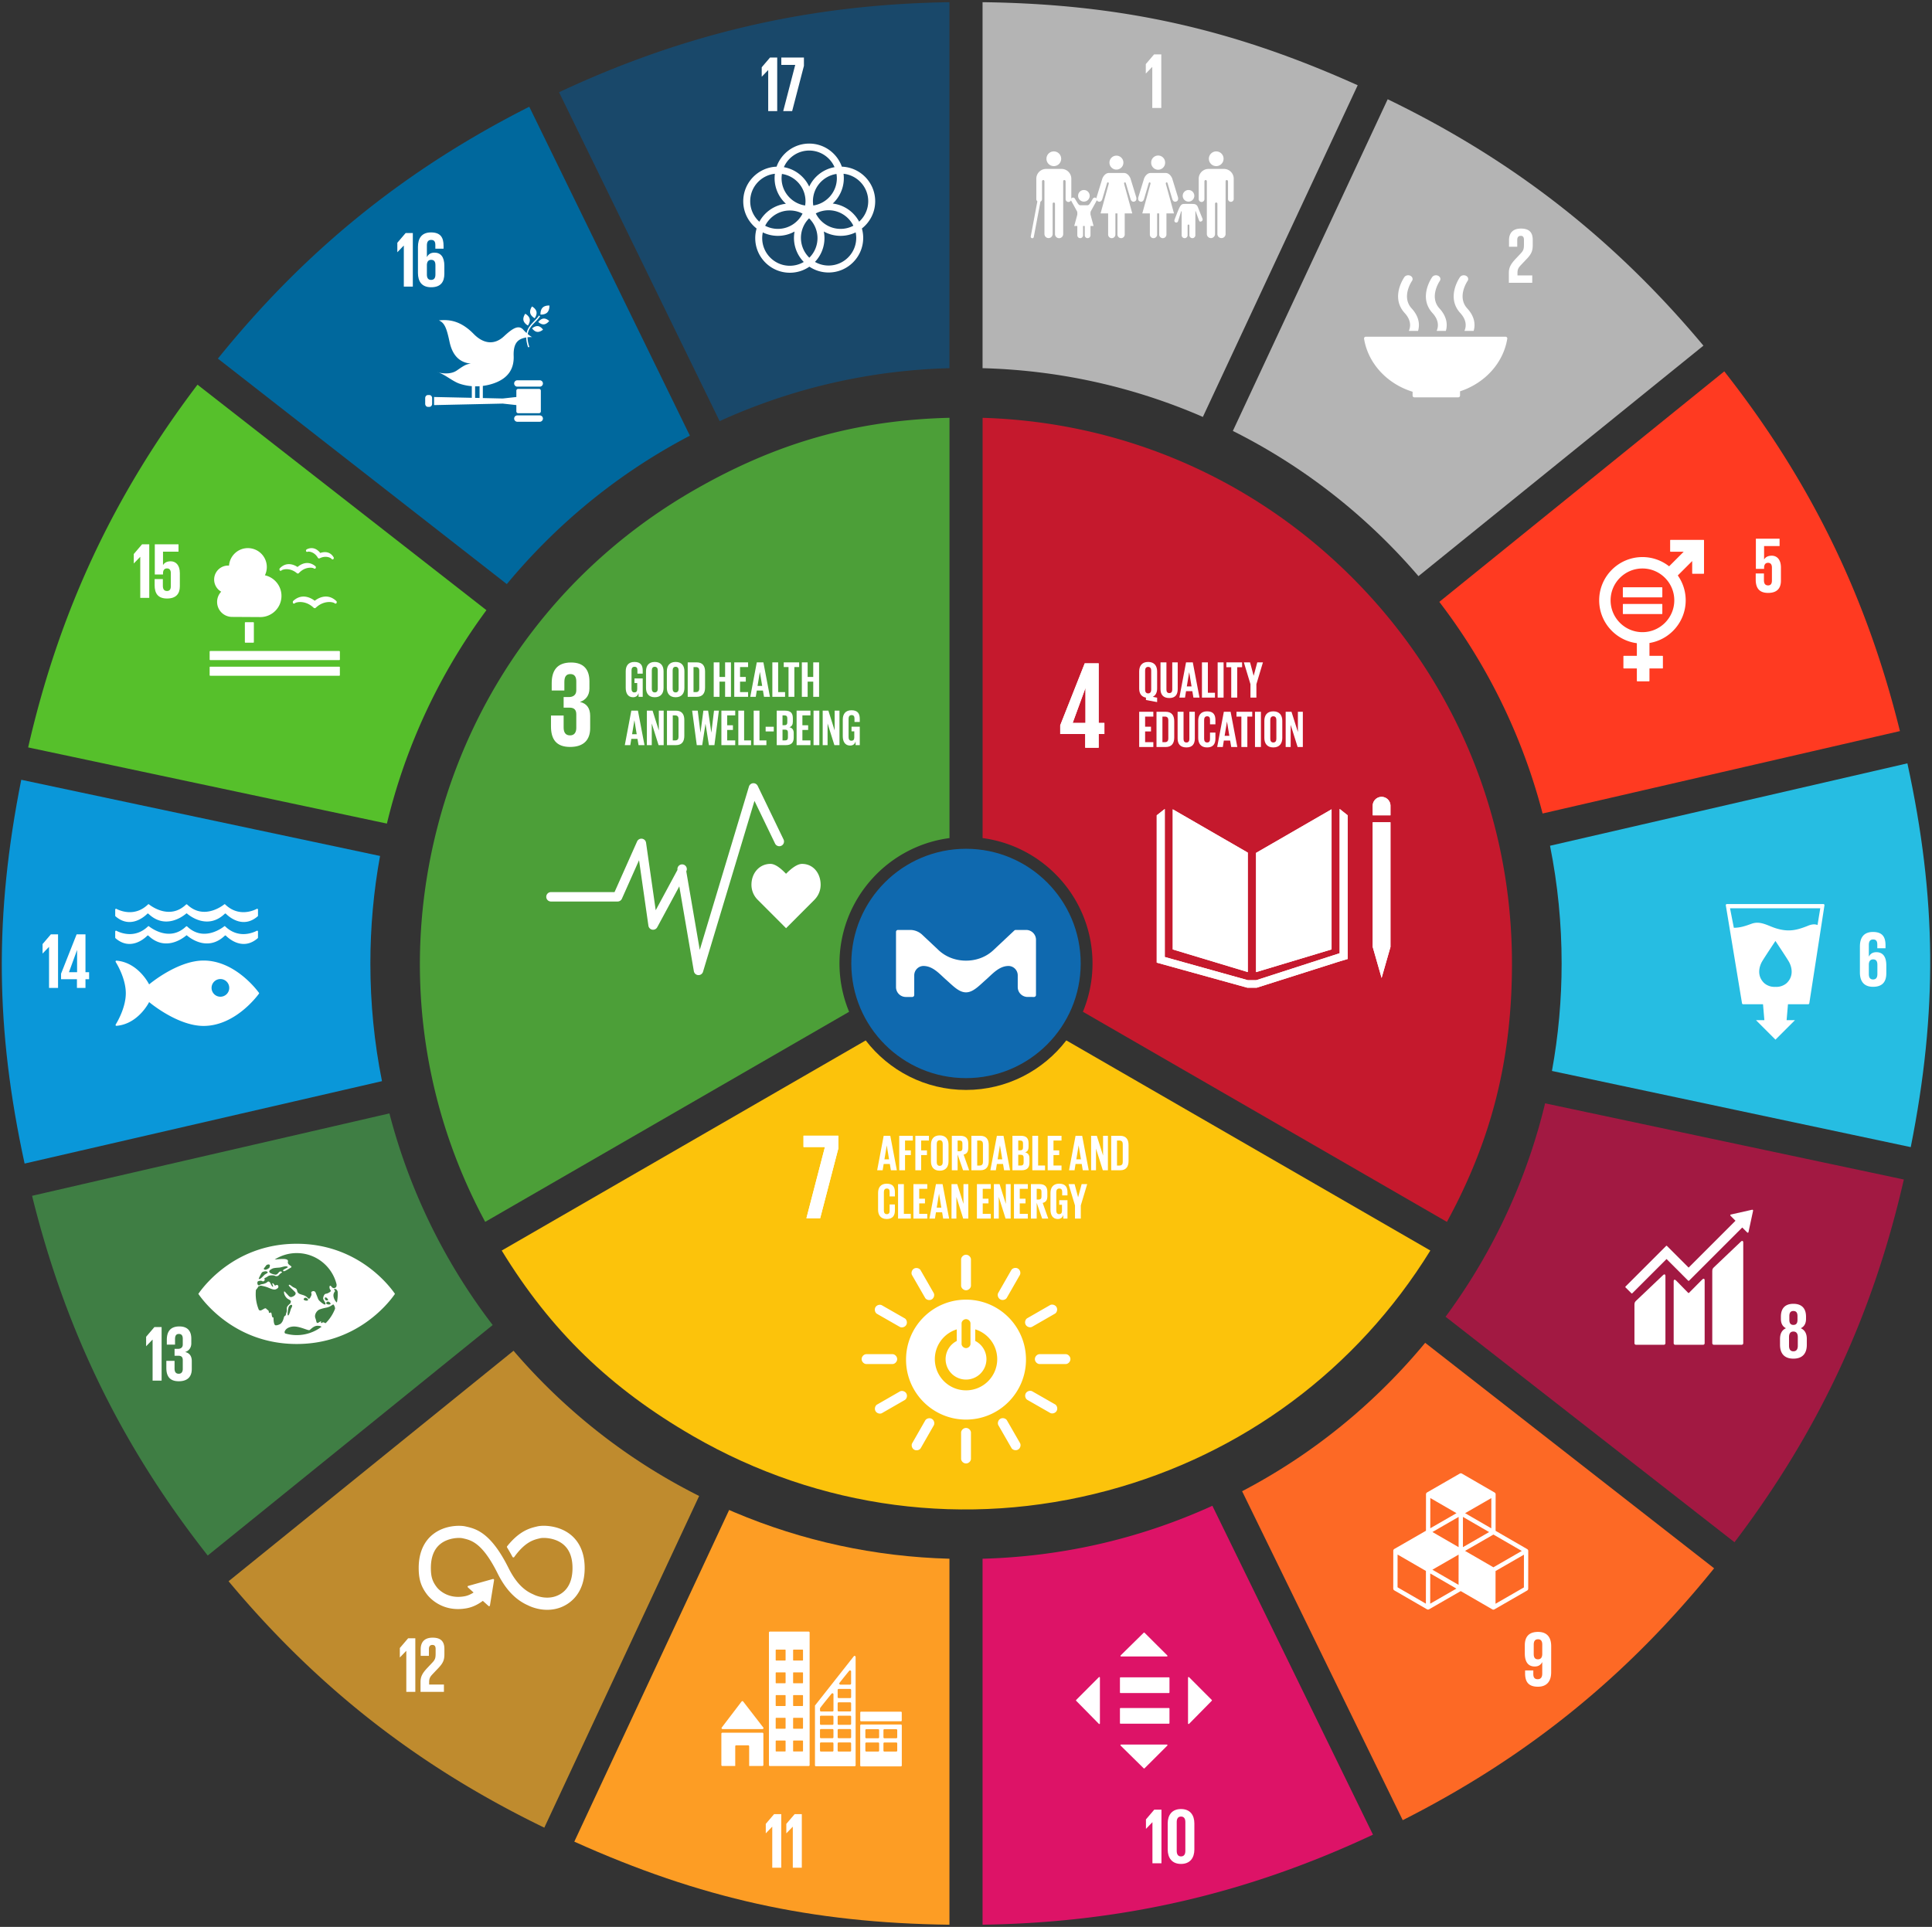 <svg version="1" xmlns="http://www.w3.org/2000/svg" xmlns:xlink="http://www.w3.org/1999/xlink" width="817" height="815" viewBox="0 0 817 815"><rect x="0" y="0" width="817" height="815" fill="#333333" stroke="none"/><defs><path id="a" d="M-3451.843-1460.913l-7.115 10.674c-1.075 1.613-2.823 1.616-3.9 0l-7.115-10.674h-3.052c-2.42 0-3.274 1.663-1.911 3.706l11.559 17.34c1.363 2.047 3.577 2.045 4.939 0l11.559-17.34c1.364-2.046.505-3.706-1.913-3.706h-3.051z"/></defs><use xlink:href="#a" overflow="visible" fill="#0F69AF"/><clipPath id="b"><use xlink:href="#a" overflow="visible"/></clipPath><g clip-path="url(#b)"><defs><path id="c" d="M-10743.912-1977.438H1439.589v2709.64h-12183.501z"/></defs><use xlink:href="#c" overflow="visible" fill="#0F69AF"/><clipPath><use xlink:href="#c" overflow="visible"/></clipPath></g><defs><path id="d" d="M-3275.058-1460.913l-7.115 10.674c-1.075 1.613-2.823 1.616-3.9 0l-7.115-10.674h-3.052c-2.42 0-3.273 1.663-1.91 3.706l11.559 17.34c1.363 2.047 3.577 2.045 4.939 0l11.559-17.34c1.364-2.046.505-3.706-1.913-3.706h-3.052z"/></defs><use xlink:href="#d" overflow="visible" fill="#0F69AF"/><clipPath id="e"><use xlink:href="#d" overflow="visible"/></clipPath><g clip-path="url(#e)"><defs><path id="f" d="M-10567.127-1977.438H1616.374v2709.64h-12183.501z"/></defs><use xlink:href="#f" overflow="visible" fill="#0F69AF"/><clipPath><use xlink:href="#f" overflow="visible"/></clipPath></g><path fill="#C5192D" d="M571.762 244.238c-41.951-41.951-97.198-65.769-156.242-67.514v177.751C441.713 357.925 462 380.38 462 407.5a53.21 53.21 0 0 1-4.062 20.429l153.937 88.876c18.986-34.884 27.505-68.898 27.505-109.325-.001-61.665-24.015-119.638-67.618-163.242z"/><path fill="#FCC30B" d="M450.922 440.044C441.133 452.774 425.763 461 408.5 461c-17.256 0-32.62-8.22-42.41-20.941l-153.925 88.869c20.717 33.884 45.916 58.269 80.925 78.481 53.403 30.833 115.62 39.024 175.181 23.062 57.306-15.354 105.557-51.292 136.59-101.552l-153.939-88.875z"/><path fill="#4C9F38" d="M355 407.5c0-27.133 20.308-49.597 46.52-53.03V176.708c-39.702 1-73.42 10.629-108.43 30.842-53.403 30.833-91.603 80.616-107.562 140.18-15.355 57.306-8.358 117.061 19.651 169.066l153.891-88.849A53.204 53.204 0 0 1 355 407.5z"/><path fill="#B4B4B4" d="M506.547 175.42c.709.3 1.409.618 2.115.924L574.137 36.06C520.852 12.071 473.941 1.68 415.5.924v154.799c31.525.852 62.122 7.463 91.047 19.697zM586.605 229.394a255.875 255.875 0 0 1 13.235 14.296l120.502-97.493c-37.772-45.189-80.494-78.535-133.52-104.219l-65.476 140.288c24.103 12.077 46.005 27.874 65.259 47.128z"/><path fill="#FF3A21" d="M640.58 309.453a250.632 250.632 0 0 1 11.747 34.622l151.108-34.855c-14.123-57.157-37.889-105.839-74.276-152.146l-120.504 97.494a250.69 250.69 0 0 1 31.925 54.885z"/><path fill="#26BDE2" d="M806.594 322.859l-151.123 34.858c3.262 16.271 4.909 32.902 4.909 49.783 0 15.391-1.379 30.573-4.093 45.465l151.726 32.221c11.406-57.263 10.986-105.272-1.419-162.327z"/><path fill="#A21942" d="M653.385 466.662a250.145 250.145 0 0 1-12.806 38.885 250.698 250.698 0 0 1-29.279 51.376l122.183 95.374c35.574-46.935 58.486-96.023 71.607-153.418l-151.705-32.217z"/><path fill="#FD6925" d="M602.678 567.952a255.252 255.252 0 0 1-16.073 17.653c-18.206 18.206-38.782 33.319-61.343 45.122l67.919 139.129c52.568-26.604 94.701-60.691 131.678-106.531l-122.181-95.373z"/><path fill="#DD1367" d="M506.547 639.58c-28.925 12.234-59.521 18.845-91.047 19.698v154.791c58.925-.889 111.742-13.07 165.096-38.079l-67.909-139.11a262.917 262.917 0 0 1-6.14 2.7z"/><path fill="#FD9D24" d="M310.453 639.58c-.709-.3-1.409-.618-2.115-.924L242.863 778.94c53.284 23.988 100.194 34.379 158.637 35.136V659.278c-31.525-.853-62.122-7.464-91.047-19.698z"/><path fill="#BF8B2E" d="M230.395 585.606a255.542 255.542 0 0 1-13.235-14.297L96.657 668.802c37.772 45.188 80.494 78.535 133.52 104.22l65.476-140.288c-24.102-12.077-46.004-27.874-65.258-47.128z"/><path fill="#3F7E44" d="M176.42 505.547a250.587 250.587 0 0 1-11.747-34.622L13.565 505.78c14.123 57.158 37.889 105.839 74.276 152.146l120.504-97.494a250.672 250.672 0 0 1-31.925-54.885z"/><path fill="#0A97D9" d="M156.621 407.5c0-15.391 1.379-30.573 4.093-45.465L8.988 329.813c-11.407 57.263-10.987 105.272 1.418 162.328l151.123-34.859c-3.262-16.27-4.908-32.901-4.908-49.782z"/><path fill="#56C02B" d="M176.42 309.453a250.698 250.698 0 0 1 29.279-51.376L83.517 162.703c-35.574 46.935-58.486 96.024-71.607 153.419l151.706 32.217a250.043 250.043 0 0 1 12.804-38.886z"/><path fill="#00689D" d="M230.395 229.394c18.207-18.206 38.782-33.319 61.343-45.122l-67.92-139.128c-52.567 26.605-94.7 60.691-131.678 106.531l122.182 95.373a255.015 255.015 0 0 1 16.073-17.654z"/><path fill="#19486A" d="M310.453 175.42c28.925-12.234 59.521-18.845 91.047-19.698V.931c-58.926.889-111.744 13.07-165.096 38.08l67.909 139.109a261.075 261.075 0 0 1 6.14-2.7z"/><g fill="#FFF"><path d="M511.203 67.15a3.112 3.112 0 0 1 3.113-3.112 3.108 3.108 0 0 1 3.106 3.112 3.109 3.109 0 1 1-6.219 0M517.948 71.462a4.145 4.145 0 0 1 3.765 4.132v8.624a1.207 1.207 0 0 1-2.411 0v-7.407c0-.278-.08-.654-.589-.654-.351 0-.424.372-.437.609v22.201a1.733 1.733 0 1 1-3.468 0V86.173c-.005-.141-.052-.508-.492-.508h-.002c-.442 0-.496.367-.501.508v12.794a1.732 1.732 0 1 1-3.465 0V76.766c-.012-.237-.087-.609-.436-.609-.511 0-.588.376-.588.654v7.407a1.205 1.205 0 1 1-2.411 0v-8.624a4.148 4.148 0 0 1 3.77-4.132c.069-.009.145-.019.228-.019H517.71c.09-.001.163.01.238.019"/></g><g fill="#FFF"><path d="M492.702 68.784a2.946 2.946 0 1 0-5.891 0 2.946 2.946 0 1 0 5.891 0M483.822 75.458l-2.449 7.972s-.436 1.461.803 1.826c1.234.366 1.608-1.061 1.608-1.061l1.975-6.654s.107-.512.492-.401c.385.11.241.658.241.658l-3.437 12.469h3.196v8.931a1.533 1.533 0 1 0 3.068 0v-8.931h.873v8.931a1.535 1.535 0 1 0 3.071 0v-8.931h3.195l-3.434-12.469s-.145-.548.239-.658c.385-.111.492.401.492.401l1.974 6.654s.376 1.427 1.607 1.061c1.243-.365.804-1.826.804-1.826l-2.449-7.972s-.875-2.305-2.813-2.305h-6.243c-1.936 0-2.813 2.305-2.813 2.305"/></g><g fill="#FFF"><path d="M475.057 68.784a2.948 2.948 0 0 0-2.945-2.949 2.947 2.947 0 0 0 0 5.895 2.943 2.943 0 0 0 2.945-2.946M466.176 75.458l-2.448 7.972s-.438 1.461.803 1.826c1.233.366 1.607-1.061 1.607-1.061l1.975-6.654s.107-.512.492-.401c.386.11.24.658.24.658l-3.436 12.469h3.196v8.931a1.534 1.534 0 1 0 3.07 0v-8.931h.872v8.931a1.534 1.534 0 1 0 3.069 0v-8.931h3.196l-3.434-12.469s-.146-.548.237-.658c.385-.111.493.401.493.401l1.973 6.654s.376 1.427 1.608 1.061c1.242-.365.803-1.826.803-1.826l-2.449-7.972s-.873-2.305-2.812-2.305h-6.243c-1.934 0-2.812 2.305-2.812 2.305"/></g><g fill="#FFF"><path d="M502.596 85.273a2.45 2.45 0 0 0 2.451-2.454 2.447 2.447 0 0 0-2.451-2.45 2.451 2.451 0 1 0 0 4.904M496.717 92.891c-.12.287-.218.895.357 1.16.675.31 1.051-.342 1.051-.342l1.333-4.251s.231-.285.231.01v10.008h.006c0 .697.561 1.258 1.258 1.258.696 0 1.258-.562 1.258-1.258v-3.949s-.073-.558.377-.558.381.558.381.558v3.949a1.26 1.26 0 1 0 2.521 0V89.467c0-.294.156-.084.156-.084l1.045 2.911s.453 1.301.593 1.358a.93.93 0 0 0 1.215-.503.916.916 0 0 0-.1-.895l.009-.009c-.03-.094-1.562-3.85-1.742-4.377-.553-1.615-1.56-1.601-2.529-1.627-.97-.023-1.549 0-1.549 0s-.619-.025-1.899.013c-1.277.04-1.681.695-3.091 4.322-.201.522-.882 2.212-.891 2.314l.01.001z"/></g><g fill="#FFF"><path d="M448.747 67.15a3.113 3.113 0 0 0-3.114-3.112 3.108 3.108 0 0 0-3.107 3.112 3.11 3.11 0 0 0 3.107 3.111 3.112 3.112 0 0 0 3.114-3.111M442.001 71.462a4.148 4.148 0 0 0-3.767 4.132v8.624a1.206 1.206 0 1 0 2.413 0v-7.407c0-.278.08-.654.589-.654.35 0 .423.372.438.609v22.201a1.731 1.731 0 1 0 3.464 0V86.173c.008-.141.054-.508.495-.508h.001c.442 0 .496.367.5.508v12.794a1.733 1.733 0 1 0 3.465 0V76.766c.01-.237.089-.609.437-.609.511 0 .587.376.587.654v7.407a1.206 1.206 0 0 0 2.412 0v-8.624a4.147 4.147 0 0 0-3.769-4.132c-.07-.009-.145-.019-.228-.019H442.239c-.09-.001-.165.01-.238.019"/></g><path fill="none" stroke="#FFF" stroke-width="1.307" stroke-linecap="round" stroke-miterlimit="10" d="M439.288 85.471l-2.763 14.644"/><g fill="#FFF"><path d="M454.512 83.988a.894.894 0 0 0-1.65.472c0 .143.087.392.087.392l2.472 4.474s.151.308.151.59v9.607h.005a1.207 1.207 0 1 0 2.414 0v-3.791s-.068-.536.365-.536c.432 0 .364.536.364.536v3.791c0 .67.542 1.208 1.21 1.208.667 0 1.211-.538 1.211-1.208v-9.607c0-.282.149-.59.149-.59l2.285-4.13s.28-.593.28-.736a.894.894 0 0 0-1.65-.472l-.01-.005c-.072.062-1.216 2.1-1.594 2.477-.4.403-.757.358-.757.358h-2.971s-.36.045-.758-.358c-.383-.377-1.522-2.416-1.595-2.477l-.008.005z"/><path d="M458.357 85.273a2.45 2.45 0 0 0 2.451-2.454 2.447 2.447 0 0 0-2.451-2.45 2.447 2.447 0 0 0-2.451 2.45 2.45 2.45 0 0 0 2.451 2.454M458.361 88.715l2.771 2.021 1.317 4.85h-8.18l1.32-4.85z"/></g><path fill="#FFF" d="M487.236 28.314h.034v17.345h3.809V23h-3.042l-3.508 4.111v3.976h.033z"/><g fill="#FFF"><path d="M647.956 116.494h-6.25v-1.069c0-1.77.636-2.439 1.604-3.475l2.439-2.573c1.972-2.105 2.407-3.442 2.407-5.716v-2.206c0-3.241-1.571-4.779-4.98-4.779-3.341 0-5.046 1.772-5.046 4.947v2.739h3.476v-2.84c0-1.369.668-1.771 1.471-1.771.734 0 1.369.301 1.369 1.705v1.871c0 1.873-.168 2.608-1.404 3.91l-2.14 2.272c-2.07 2.207-2.84 3.677-2.84 5.915v4.178h9.893v-3.108zM597.352 165.69v1.58c-.001.011-.005.024-.005.035 0 .014.004.026.005.038a.743.743 0 0 0 .729.71c.005 0 .009.003.014.003l.018-.003h18.538c.005 0 .01.003.016.003l.016-.003a.746.746 0 0 0 .731-.742c0-.001.003-.003.003-.005 0 0-.003-.003-.003-.005v-1.788c10.436-3.421 18.253-11.879 19.972-22.186l.01-.061a.748.748 0 0 0-.739-.854h-59.08a.75.75 0 0 0-.752.75l.039.337c1.806 10.404 9.838 18.909 20.488 22.191M617.398 117.195c-.243.346-5.952 8.564.128 15.209 2.788 3.05 2.546 5.741 1.75 7.558h3.9c.79-2.684.464-6.049-2.702-9.508-4.479-4.897.057-11.515.125-11.617.535-.755.248-1.728-.633-2.182-.885-.451-2.032-.21-2.568.54M607.522 139.963h3.901c.788-2.684.461-6.048-2.705-9.508-4.481-4.897.053-11.512.124-11.621.532-.752.25-1.723-.634-2.179-.881-.45-2.03-.211-2.564.54-.245.345-5.958 8.564.127 15.209 2.788 3.051 2.545 5.743 1.751 7.559M593.888 117.195c-.247.346-5.955 8.564.125 15.209 2.789 3.051 2.548 5.742 1.754 7.558h3.9c.788-2.682.462-6.048-2.706-9.508-4.481-4.897.056-11.515.128-11.62.53-.752.248-1.725-.637-2.18-.882-.453-2.029-.21-2.564.541"/></g><g fill="#FFF"><path d="M749.237 235.037c-1.503 0-2.607.534-3.208 1.571h-.034v-5.648h6.551v-3.108h-10.025v12.767h3.474v-.503c0-1.337.603-2.072 1.671-2.072 1.17 0 1.64.803 1.64 2.04v5.48c0 1.204-.435 2.038-1.605 2.038-1.304 0-1.77-.869-1.77-2.205v-2.841h-3.478v2.573c0 3.442 1.371 5.648 5.249 5.648 3.844 0 5.413-2.038 5.413-5.18v-5.548c-.002-3.575-1.839-5.012-3.878-5.012M720.412 228.35h-13.967a.178.178 0 0 0-.177.178v4.641c0 .1.082.179.177.179h5.561l-6.175 6.177a18.193 18.193 0 0 0-11.279-3.906c-10.086 0-18.293 8.206-18.293 18.293 0 9.287 6.958 16.973 15.932 18.135v5.348h-5.509a.177.177 0 0 0-.18.177v4.975c0 .099.078.178.18.178h5.509v5.263c0 .098.079.177.177.177h4.972c.099 0 .18-.079.18-.177v-5.263h5.508a.177.177 0 0 0 .177-.178v-4.975a.177.177 0 0 0-.177-.177h-5.508v-5.435c8.679-1.424 15.324-8.972 15.324-18.049 0-3.915-1.239-7.544-3.341-10.522l6.087-6.088v5.195a.18.18 0 0 0 .18.177h4.64a.18.18 0 0 0 .181-.177v-13.968a.175.175 0 0 0-.179-.178m-25.859 39.026c-7.425 0-13.464-6.041-13.464-13.465 0-7.425 6.039-13.465 13.464-13.465 7.425 0 13.466 6.04 13.466 13.465 0 7.424-6.04 13.465-13.466 13.465"/><path d="M702.778 248.384h-16.332c-.098 0-.177.073-.177.159v3.954c0 .093.079.162.177.162h16.332c.102 0 .181-.07.181-.162v-3.954c-.001-.086-.08-.159-.181-.159M702.778 255.444h-16.332c-.098 0-.177.075-.177.165v3.954c0 .089.079.16.177.16h16.332c.102 0 .181-.071.181-.16v-3.954c-.001-.09-.08-.165-.181-.165"/></g><g fill="#FFF"><path d="M792.063 417.376c4.043 0 5.614-2.207 5.614-5.716v-3.342c0-3.709-1.47-5.581-4.212-5.581-1.604 0-2.572.737-3.141 1.839h-.033v-4.88c0-1.371.435-2.34 1.805-2.34 1.369 0 1.772.803 1.772 2.206v1.504h3.475v-1.203c0-3.343-1.103-5.681-5.314-5.681-4.01 0-5.514 2.572-5.514 6.115v11.029c-.001 3.51 1.537 6.05 5.548 6.05m-1.772-9.526c.067-1.269.602-2.071 1.805-2.071 1.303 0 1.805.802 1.805 2.273v3.944c0 1.436-.533 2.272-1.837 2.272-1.271 0-1.772-.869-1.772-2.272v-4.146zM771.417 382.534a.49.49 0 0 0-.369-.161h-40.77a.494.494 0 0 0-.366.161.492.492 0 0 0-.102.386l6.85 41.427a.478.478 0 0 0 .47.399h8.407l.575 6.747-3.537.004 8.231 8.231 8.251-8.25-3.537.004.574-6.736h8.555a.47.47 0 0 0 .468-.407l6.408-41.42a.486.486 0 0 0-.108-.385zM755.66 415.7s-1.852 1.903-4.865 1.697c-3.02.206-4.87-1.697-4.87-1.697-3.055-3.052-1.965-6.848-.902-8.81.657-1.229 5.349-8.276 5.753-8.876v-.047l.018.023.016-.023v.047c.393.599 5.093 7.647 5.75 8.876 1.066 1.962 2.152 5.758-.9 8.81zm12.933-24.45c-1.105-.487-2.506-.311-3.85.234-5.059 2.05-8.501 2.788-13.822 1.122-3.351-1.049-6.486-3.245-10.191-1.908-2.459.885-4.751 1.728-7.531 1.707l-1.606-8.233h38.156l-1.156 7.078z"/></g><g fill="#FFF"><path d="M655.965 696.282c.004-3.508-1.532-6.048-5.54-6.052-4.043-.004-5.614 2.198-5.617 5.705l-.003 3.341c-.004 3.708 1.462 5.58 4.203 5.583 1.603.002 2.572-.733 3.141-1.833h.033l-.005 4.875c-.001 1.369-.537 2.338-1.906 2.337-1.37-.001-1.87-.804-1.868-2.207l.002-1.502-3.475-.004-.001 1.203c-.003 3.34 1.198 5.679 5.407 5.683 4.007.004 5.615-2.566 5.618-6.107l.011-11.022zm-3.78 3.47c-.068 1.268-.603 2.069-1.805 2.068-1.301-.001-1.803-.804-1.801-2.274l.004-3.941c.001-1.436.536-2.27 1.84-2.269 1.269.001 1.769.87 1.767 2.273l-.005 4.143zM645.806 655.198l-13.351-7.724.016-15.424a.912.912 0 0 0-.455-.79l-13.803-7.989a.912.912 0 0 0-.911-.001l-13.821 7.96a.909.909 0 0 0-.456.789l-.016 15.424-13.365 7.696a.909.909 0 0 0-.456.789l-.016 15.952c0 .326.173.627.455.79l13.805 7.987a.925.925 0 0 0 .455.123.92.92 0 0 0 .456-.122l13.365-7.696 13.348 7.724a.907.907 0 0 0 .911.001l13.823-7.959a.908.908 0 0 0 .456-.789l.016-15.952a.915.915 0 0 0-.456-.789zm-29.009 15.133l-11.073-6.409 11.086-6.386-.013 12.795zm12.923-22.332l-11.084 6.383.013-12.792 11.071 6.409zm-12.906 6.381l-11.072-6.406 11.085-6.386-.013 12.792zm2.732 1.581l11.996-6.908 11.985 6.933-11.999 6.911-11.982-6.936zm11.087-9.54l-11.071-6.409 11.084-6.384-.013 12.793zm-14.716-6.413l-11.085 6.386.013-12.794 11.072 6.408zm-12.941 38.282l-11.983-6.933.014-13.847 11.983 6.936-.014 13.844zm1.823.002l.013-12.792 11.072 6.409-11.085 6.383zm39.623-6.88l-12 6.909.014-13.844 12-6.912-.014 13.847z"/></g><g fill="#FFF"><path d="M487.341 770.733v17.363h3.814v-22.682h-3.045l-3.512 4.115v3.982h.032l2.676-2.778zM505.071 782.242v-10.974c0-3.546-1.772-6.121-5.654-6.121-3.846 0-5.622 2.575-5.622 6.121v10.974c0 3.511 1.775 6.121 5.622 6.121 3.882.001 5.654-2.609 5.654-6.121m-7.46.602v-12.178c0-1.371.501-2.342 1.807-2.342 1.338 0 1.839.97 1.839 2.342v12.178c0 1.372-.501 2.34-1.839 2.34-1.306.001-1.807-.967-1.807-2.34"/><g><path d="M494.323 709.443h-20.502c-.123 0-.223.131-.223.29v6.054c0 .16.1.29.223.29h20.502c.126 0 .225-.131.225-.29v-6.054c0-.16-.099-.29-.225-.29zM494.323 722.42h-20.502c-.123 0-.223.131-.223.29v6.054c0 .16.1.29.223.29h20.502c.126 0 .225-.131.225-.29v-6.054c0-.159-.099-.29-.225-.29zM464.969 709.333a.258.258 0 0 0-.285.055l-9.586 9.609a.26.26 0 0 0 0 .373l9.586 9.74a.265.265 0 0 0 .285.056.262.262 0 0 0 .161-.242v-19.349a.261.261 0 0 0-.161-.242zM512.423 718.997l-9.586-9.609a.263.263 0 0 0-.446.186v19.349a.262.262 0 0 0 .446.186l9.586-9.74a.263.263 0 0 0 0-.372zM474.085 700.618h19.35a.26.26 0 0 0 .241-.161.258.258 0 0 0-.055-.285l-9.609-9.586a.26.26 0 0 0-.373 0l-9.74 9.586a.265.265 0 0 0-.056.285.262.262 0 0 0 .242.161zM493.435 737.879h-19.35a.262.262 0 0 0-.186.446l9.74 9.586a.263.263 0 0 0 .373 0l9.609-9.586a.258.258 0 0 0 .055-.285.261.261 0 0 0-.241-.161z"/></g></g><g fill="#FFF"><path d="M323.828 771.425v3.976h.033l2.673-2.774h.034v17.345h3.81v-22.659h-3.042zM332.516 771.425v3.976h.034l2.674-2.774h.032v17.345h3.811v-22.659h-3.04z"/><g><path d="M305.548 731.325h16.904a.417.417 0 0 0 .415-.416.415.415 0 0 0-.109-.276l-.023-.025-8.41-10.882-.082-.09a.414.414 0 0 0-.306-.135.427.427 0 0 0-.272.106l-.051.059-.079.089-8.205 10.767-.126.154a.415.415 0 0 0 .344.649zM322.401 732.859h-16.938a.415.415 0 0 0-.415.415v13.255c0 .229.185.416.415.416h5.452v-8.339c0-.231.185-.415.415-.415h5.06c.229 0 .415.184.415.415v8.339h5.596a.417.417 0 0 0 .415-.416v-13.255a.417.417 0 0 0-.415-.415zM380.939 729.389h-16.764a.402.402 0 0 0-.409.398v16.928c0 .22.183.398.409.398h16.764a.405.405 0 0 0 .411-.398v-16.928a.403.403 0 0 0-.411-.398m-9.172 11.051a.405.405 0 0 1-.409.401h-5.008a.406.406 0 0 1-.412-.401v-3.043c0-.222.184-.4.412-.4h5.008c.226 0 .409.177.409.4v3.043zm0-5.625c0 .221-.183.4-.409.4h-5.008a.406.406 0 0 1-.412-.4v-3.046c0-.22.184-.398.412-.398h5.008c.226 0 .409.179.409.398v3.046zm7.654 5.625a.405.405 0 0 1-.411.401h-5.007a.405.405 0 0 1-.411-.401v-3.043c0-.222.183-.4.411-.4h5.007c.228 0 .411.177.411.4v3.043zm0-5.625c0 .221-.183.4-.411.4h-5.007a.405.405 0 0 1-.411-.4v-3.046c0-.22.183-.398.411-.398h5.007c.228 0 .411.179.411.398v3.046zM341.97 690.096h-16.406a.402.402 0 0 0-.401.402v56.067c0 .221.181.401.401.401h16.406c.22 0 .404-.18.404-.401v-56.067a.405.405 0 0 0-.404-.402m-9.759 50.483a.216.216 0 0 1-.215.216h-3.756a.216.216 0 0 1-.215-.216v-4.186c0-.119.097-.214.215-.214h3.756c.119 0 .215.096.215.214v4.186zm0-9.614a.214.214 0 0 1-.215.215h-3.756a.213.213 0 0 1-.215-.215v-4.185c0-.121.097-.216.215-.216h3.756c.119 0 .215.094.215.216v4.185zm0-9.612a.216.216 0 0 1-.215.216h-3.756a.216.216 0 0 1-.215-.216v-4.187c0-.119.097-.216.215-.216h3.756c.119 0 .215.097.215.216v4.187zm0-9.615a.216.216 0 0 1-.215.216h-3.756a.216.216 0 0 1-.215-.216v-4.187c0-.119.097-.213.215-.213h3.756c.119 0 .215.094.215.213v4.187zm0-9.611a.216.216 0 0 1-.215.214h-3.756a.215.215 0 0 1-.215-.214v-4.187c0-.12.097-.216.215-.216h3.756c.119 0 .215.096.215.216v4.187zm7.366 38.452a.217.217 0 0 1-.217.216h-3.755a.216.216 0 0 1-.216-.216v-4.186c0-.119.095-.214.216-.214h3.755c.12 0 .217.096.217.214v4.186zm0-9.614a.214.214 0 0 1-.217.215h-3.755a.214.214 0 0 1-.216-.215v-4.185c0-.121.095-.216.216-.216h3.755c.12 0 .217.094.217.216v4.185zm0-9.612a.217.217 0 0 1-.217.216h-3.755a.216.216 0 0 1-.216-.216v-4.187c0-.119.095-.216.216-.216h3.755c.12 0 .217.097.217.216v4.187zm0-9.615a.217.217 0 0 1-.217.216h-3.755a.216.216 0 0 1-.216-.216v-4.187c0-.119.095-.213.216-.213h3.755c.12 0 .217.094.217.213v4.187zm0-9.611a.216.216 0 0 1-.217.214h-3.755a.215.215 0 0 1-.216-.214v-4.187c0-.12.095-.216.216-.216h3.755c.12 0 .217.096.217.216v4.187zM381.331 727.686c0 .188-.15.338-.337.338H364.12a.337.337 0 0 1-.337-.338v-3.374c0-.185.151-.337.337-.337h16.873c.187 0 .337.151.337.337v3.374zM361.786 700.684a.432.432 0 0 0-.412-.314.426.426 0 0 0-.235.078l-.031.02-.138.175-16.124 20.454-.074.1a.468.468 0 0 0-.14.319v25.135c0 .221.18.4.402.4h16.389a.4.4 0 0 0 .401-.4v-45.799a.387.387 0 0 0-.038-.168zm-6.788 11.108l.115-.145a344.892 344.892 0 0 1 3.869-4.816l.119-.142a.458.458 0 0 1 .808.205v5.174c0 .25-.198.45-.445.461-.007 0-.014.004-.02.004s-.013-.004-.02-.004h-4.029c-.008 0-.014.004-.02.004s-.013-.004-.02-.004a.463.463 0 0 1-.445-.461.436.436 0 0 1 .088-.276zm-2.552 28.645a.4.4 0 0 1-.401.401h-4.89a.4.4 0 0 1-.401-.401v-3.061a.4.4 0 0 1 .401-.4h4.89a.4.4 0 0 1 .401.4v3.061zm0-5.655a.4.4 0 0 1-.401.401h-4.89a.4.4 0 0 1-.401-.401v-3.061a.4.4 0 0 1 .401-.401h4.89a.4.4 0 0 1 .401.401v3.061zm0-5.655a.4.4 0 0 1-.401.4h-4.89a.4.4 0 0 1-.401-.4v-3.062a.4.4 0 0 1 .401-.401h4.89a.4.4 0 0 1 .401.401v3.062zm.014-12.392v6.742a.402.402 0 0 1-.401.401h-4.888a.402.402 0 0 1-.404-.401v-.848a.436.436 0 0 1 .031-.15c.008-.016.01-.023.025-.046a.405.405 0 0 1 .035-.053c.012-.019.031-.044.046-.065.625-.895 3.445-4.369 4.63-5.821l.119-.143a.46.46 0 0 1 .808.204v.18zm7.461 23.702a.402.402 0 0 1-.401.401h-4.888a.402.402 0 0 1-.404-.401v-3.061c0-.221.18-.4.404-.4h4.888c.22 0 .401.179.401.4v3.061zm0-5.655a.402.402 0 0 1-.401.401h-4.888a.402.402 0 0 1-.404-.401v-3.061a.4.4 0 0 1 .404-.401h4.888a.4.4 0 0 1 .401.401v3.061zm0-5.655c0 .22-.181.4-.401.4h-4.888a.402.402 0 0 1-.404-.4v-3.062c0-.222.18-.401.404-.401h4.888c.22 0 .401.179.401.401v3.062zm0-5.656c0 .221-.181.4-.401.4h-4.888a.401.401 0 0 1-.404-.4v-3.061c0-.222.18-.401.404-.401h4.888c.22 0 .401.179.401.401v3.061zm0-5.656a.402.402 0 0 1-.401.401h-4.888a.402.402 0 0 1-.404-.401v-3.061c0-.224.18-.402.404-.402h4.888c.22 0 .401.179.401.402v3.061z"/></g></g><g fill="#FFF"><path d="M241.197 649.027c-4.963-3.92-11.539-4-13.946-3.428l-.28.065c-2.781.657-7.199 1.744-12.37 8.16-.029.036-.059.072-.086.109l-.065.079a.438.438 0 0 0-.086.25c0 .078.019.149.056.215l.12.198a98.37 98.37 0 0 1 2.159 3.771c.007.014.014.024.019.04a.444.444 0 0 0 .394.243c.12 0 .228-.048.306-.124.033-.042.066-.087.094-.132 4.59-6.347 8.199-7.224 10.64-7.798l.292-.069c1.267-.304 6.085-.286 9.563 2.46 2.714 2.143 4.092 5.553 4.092 10.133 0 7.685-3.737 10.691-6.874 11.859-4.858 1.816-9.518-.612-9.552-.63l-.209-.102c-2.669-1.159-6.652-3.569-10.406-11.109-7.566-15.195-13.895-16.626-18.082-17.575l-.224-.05c-1.907-.432-8.529-.738-13.734 3.417-2.72 2.169-5.959 6.387-5.959 14.159 0 4.735.973 7.861 3.473 11.15.548.749 6.151 7.948 16.984 5.872 1.734-.332 4.082-1.16 6.666-3.096l2.384 2.151c.155.141.404.13.547-.027a.362.362 0 0 0 .095-.258v-.032l1.72-10.58.001-.117a.381.381 0 0 0-.38-.377l-.074.007-.112.012-10.134 2.837-.184.03a.384.384 0 0 0-.165.663l.119.11 2.271 2.051c-1.466.949-2.744 1.385-3.72 1.574-7.837 1.495-11.707-3.638-11.854-3.839l-.055-.075c-1.821-2.391-2.436-4.423-2.436-8.053 0-4.594 1.353-8.006 4.022-10.138 3.389-2.705 8.064-2.72 9.384-2.42l.228.051c3.432.777 8.133 1.84 14.609 14.849 3.363 6.754 7.577 11.169 12.878 13.498.675.344 3.894 1.871 8.072 1.871 1.747 0 3.661-.267 5.624-.996 3.073-1.147 10.221-5.066 10.221-16.685.002-7.768-3.286-11.995-6.046-14.174M171.786 698.244h.034v17.345h3.809v-22.658h-3.044l-3.507 4.11v3.977h.033zM177.9 697.61v2.74h3.475v-2.841c0-1.369.67-1.77 1.47-1.77.737 0 1.371.3 1.371 1.705v1.87c0 1.873-.166 2.607-1.405 3.91l-2.137 2.273c-2.072 2.206-2.842 3.677-2.842 5.916v4.178h9.894v-3.109h-6.251v-1.069c0-1.772.636-2.44 1.604-3.476l2.44-2.573c1.972-2.105 2.407-3.443 2.407-5.716v-2.205c0-3.243-1.57-4.779-4.98-4.779-3.342 0-5.046 1.771-5.046 4.946"/></g><g fill="#FFF"><path d="M166.701 546.791c-2.96-4.153-16.353-20.733-41.248-20.733-24.899 0-38.287 16.581-41.253 20.733-.126.178-.235.331-.323.462.089.134.197.287.323.466 2.965 4.151 16.354 20.732 41.253 20.732 24.895 0 38.287-16.581 41.248-20.732.13-.18.236-.333.321-.466a11.244 11.244 0 0 0-.321-.462m-55.136-10.248c.224-.329.97-1.27 1.061-1.388.192-.247.572-.297.839-.345.264-.051.617.098.659.296.046.199-.102.97-.233 1.102-.365.379-1.316.914-1.839.83-.405-.062-.564-.376-.487-.495m-.889 1.768l.09-.105c.313-.357.936-.433 1.367-.5.432-.074 1.007.144 1.077.43.074.285-1.082.809-1.294 1.005-.599.552-1.536 1.676-2.085 1.797a.657.657 0 0 1-.448-.047 17.13 17.13 0 0 1 1.293-2.58m9.317 19.114c-.337 1.326-.73 1.804-1.066 2.222-.335.423-1.577.963-2.364.905-.789-.059-.899-2.164-.899-3.247 0-.374-.529.735-.805-1.518-.177-1.443-1.103.15-1.168-.812-.066-.96-.529-.769-1.015-1.369-.484-.599-1.087.059-1.764.362-.672.299-.396.457-1.352.155-.025-.008-.037-.015-.061-.023a17.28 17.28 0 0 1-1.363-6.75c0-.586.031-1.161.086-1.731.033-.058.067-.114.107-.161.917-1.085.897-1.339.897-1.339l1.015-.352s1.62.25 2.841.709c1.005.377 2.589 1.23 3.509.854.666-.275 1.187-.638 1.124-1.193-.075-.695-.623-.861-1.286-.392-.245.172-.766-1.048-1.174-.986-.408.061.505 1.434.159 1.492-.348.059-1.046-1.432-1.166-1.673-.117-.24-.657-.838-1.141-.382-1.023.972-2.684.912-3.018 1.162-1.015.76-1.283-.25-1.261-.865.041-.141.082-.282.128-.422.331-.365 1.521-.487 1.93-.214.449.3.771-.077.946-.259.178-.178.115-.466.003-.705-.114-.241.224-.417.456-.479.234-.062 1.007-.603 1.315-.784.312-.179 1.915-.374 2.634-.014.718.362 1.378.066 1.731-.349.443-.526 1.007-.927 1.258-1.048.252-.118-.619-.93-1.334-.044-.717.881-1.082.963-1.419.963-.337 0-2.339-.5-2.586-1.132-.244-.632.626-1.105 1.365-1.464.739-.352 2.761-.347 3.278-.464 1.051-.231 2.394-.758 3.071-.298.674.453-2.826 1.25-1.676 1.871.409.225 2.259-1.065 2.894-1.394 1.491-.769-1.446-1.023-1.065-2.587.431-1.768-3.604-1.084-5.615-.934a17.253 17.253 0 0 1 9.34-2.733c8.182 0 15.036 5.668 16.864 13.29.012.377-.046.649-.085.803-.157.625-1.343 1.162-2.031.156-.175-.254-.919-.956-.894.245.024 1.202 1.168 1.325.059 2.047-1.107.721-1.311.547-1.823.729-.511.181-1.007 1.42-.885 2.081.124.662 1.705 2.47.532 2.395-.275-.02-2.347-1.436-2.69-2.346-.361-.958-.755-1.896-1.035-2.619-.283-.72-1.014-.904-1.634-.48-.617.422.173.844-.271 1.747-.442.902-.76 1.707-1.411.962-1.693-1.94-4.153-.983-4.539-3.142-.208-1.17-1.216-1.058-2.058-1.721-.847-.659-1.318-1.018-1.461-.54-.125.419 2.651 2.62 2.849 3.184.295.837-.831 1.577-1.656 1.775-.82.197-1.183-.462-1.991-1.304-.807-.84-1.161-1.441-1.217-.781-.081.954.767 2.356 1.59 2.879.702.445 1.488.646 1.261 1.367-.228.724-.004.314-.79 1.092-.788.782-.938 1.033-.88 2.113.057 1.083-.225 1.145-.394 2.046-.168.903-.559.123-.899 1.444m18.605-6.916c.583-.047 1.459.761 1.116 1.071-.341.308-1.215.195-1.654-.148-.436-.339.276-.901.538-.923m-.737-.533c-.187-.07-.352-.247-.494-.673-.141-.426.217-.669.567-.497.356.181.818.712.818.995-.001.285-.7.251-.891.175m-7.655-.03c-.342.305-1.219.193-1.658-.149-.436-.339.277-.902.537-.923.585-.051 1.461.764 1.121 1.072m-7.083 3.444c-.239.39-.891 3.307-1.328 2.968-.44-.34.177-3.383.304-3.614.685-1.257 2.167-1.195 1.024.646m2.359 11.305c-1.695 0-3.329-.247-4.875-.698-.222-.181-.349-.484-.21-.848.537-1.399 2.135-1.947 3.396-2.068 2.813-.274 6.509 1.826 7.097 1.487.59-.338 1.779-1.884 3.523-1.819 1.191.046 1.182.245 1.582.396a17.282 17.282 0 0 1-10.513 3.55m12.232-5.049a2.999 2.999 0 0 1-.545-.201c-.947-.482-.833.288-1.298.118-.469-.174.525-1.254-.874-.34-1.392.911-1.016-.141-1.624-1.684-.614-1.545.699-3.307 1.795-3.706 1.506-.546 2.442-.656 3.149-.831 2.083-.52 2.524-1.757 2.902-1.004l.203.401c.121.225.261.68.268 1.13a17.392 17.392 0 0 1-3.976 6.117m4.75-8.756c-.465-.127-2.413-2.819-.873-4.591.256-.291-.517-1.148-.306-1.165.842-.065 1.29.457 1.511 1.211a17.422 17.422 0 0 1-.332 4.545M68.339 561.293v22.649H64.53v-17.337h-.033l-2.671 2.772h-.035v-3.975l3.507-4.109zM80.899 566.205v1.97c0 1.903-1.035 3.173-2.605 3.675 1.903.434 2.806 1.77 2.806 3.841v3.341c0 3.14-1.669 5.178-5.512 5.178-3.876 0-5.246-2.205-5.246-5.645v-2.973h3.476v3.241c0 1.336.466 2.203 1.77 2.203 1.168 0 1.702-.834 1.702-2.038v-3.741c0-1.204-.534-1.837-1.869-1.837h-1.603v-2.907h1.437c1.235 0 2.035-.636 2.035-1.837v-2.439c0-1.236-.432-2.038-1.635-2.038-1.202 0-1.637.801-1.637 2.205v2.304h-3.476v-2.004c0-3.341 1.371-5.68 5.312-5.68 3.509.002 5.045 1.974 5.045 5.181"/></g><g fill="#FFF"><path d="M109.442 419.827c-1.414-1.911-10.55-13.558-23.358-13.558-11.122 0-23.021 10.088-23.021 10.088s-4.47-9.148-13.612-10.027c-.054 0-.111-.012-.172-.012h-.057c-.191.011-.37.196-.349.362.026.16.143.335.143.335 1.178 1.957 4.186 7.523 4.186 13.084 0 5.579-3.025 11.16-4.193 13.107l-.079.124a.368.368 0 0 0-.057.193c0 .193.15.343.338.36l.099-.008c.031 0 .063 0 .096-.009 9.171-.855 13.657-10.031 13.657-10.031s11.898 10.089 23.021 10.089c12.808 0 21.944-11.648 23.358-13.555.039-.052.07-.097.098-.131a.398.398 0 0 0 .03-.14.374.374 0 0 0-.03-.139c-.028-.039-.059-.084-.098-.132m-16.237 1.743a3.737 3.737 0 1 1 0-7.476 3.737 3.737 0 1 1 0 7.476M49.162 384.376c-.028-.006-.047-.016-.07-.016a.369.369 0 0 0-.368.371v2.549c0 .107.04.201.107.264 6.183 5.372 12.037.339 13.392-.992a.358.358 0 0 1 .3-.17.36.36 0 0 1 .267.115c6.984 6.665 14.307 1.267 15.831 0l.15-.137a.323.323 0 0 1 .139-.028c.052 0 .104.008.145.028l.151.137c1.523 1.267 8.846 6.665 15.829 0 .001-.003.01-.009.014-.016a.355.355 0 0 1 .451-.033.378.378 0 0 1 .103.104c1.354 1.33 7.202 6.364 13.39.992a.37.37 0 0 0 .106-.264v-2.549a.365.365 0 0 0-.363-.371c-.027 0-.051.01-.079.016a2.855 2.855 0 0 1-.185.096c-1.901.953-7.799 3.218-13.153-1.847-.05-.047-.103-.094-.156-.149a.392.392 0 0 0-.156-.033c-.037 0-.078.011-.11.017a.408.408 0 0 0-.186.145c-1.596 1.216-8.919 6.174-15.441.09l-.096-.093a.41.41 0 0 0-.265-.11.385.385 0 0 0-.255.11l-.102.093c-6.518 6.084-13.85 1.126-15.443-.09a.405.405 0 0 0-.181-.145c-.038-.007-.075-.017-.117-.017a.408.408 0 0 0-.153.033c-.048.055-.104.102-.157.149-5.353 5.065-11.248 2.8-13.151 1.847-.066-.033-.13-.064-.188-.096M62.223 395.828a.38.38 0 0 1 .299-.17.36.36 0 0 1 .25.102c.003.006.011.011.016.016 6.982 6.656 14.307 1.261 15.831 0l.149-.143a.37.37 0 0 1 .138-.023c.053 0 .104.006.147.023l.149.143c1.523 1.261 8.845 6.656 15.83 0 .001-.004.008-.01.013-.016a.353.353 0 0 1 .248-.102.416.416 0 0 1 .307.17c1.353 1.332 7.201 6.367 13.39.99a.36.36 0 0 0 .108-.258v-2.556a.365.365 0 0 0-.365-.366c-.027 0-.051.01-.079.015-.057.028-.117.06-.185.093-1.9.953-7.8 3.214-13.153-1.845-.05-.048-.102-.095-.155-.147a.299.299 0 0 0-.157-.037.225.225 0 0 0-.11.028.313.313 0 0 0-.186.137c-1.594 1.215-8.919 6.174-15.441.09l-.095-.095a.379.379 0 0 0-.265-.102.362.362 0 0 0-.255.102l-.101.095c-6.518 6.084-13.85 1.125-15.443-.09a.308.308 0 0 0-.181-.137.295.295 0 0 0-.269.009c-.05.051-.104.099-.159.147-5.353 5.058-11.248 2.798-13.15 1.845l-.188-.093c-.029-.005-.047-.015-.07-.015a.366.366 0 0 0-.368.366v2.556c0 .106.04.192.106.258 6.185 5.377 12.04.342 13.394-.99"/><g><path d="M24.548 395.194v22.649h-3.809v-17.337h-.033l-2.671 2.772H18v-3.975l3.507-4.109zM36.146 417.849v-3.676h1.537v-2.975h-1.537v-16.009h-3.743l-6.584 16.644v2.34h6.717v3.676h3.61zm-6.986-6.651l3.409-9.325h.033v9.325H29.16z"/></g></g><g fill="#FFF"><path d="M56.569 234.329v3.976h.032l2.674-2.773h.034v17.344h3.809v-22.659h-3.041zM72.175 237.404c-1.503 0-2.605.533-3.208 1.57h-.034v-5.648h6.551v-3.107H65.459v12.767h3.474v-.503c0-1.335.601-2.071 1.671-2.071 1.17 0 1.639.803 1.639 2.039v5.481c0 1.202-.435 2.038-1.605 2.038-1.303 0-1.769-.869-1.769-2.206v-2.84h-3.478v2.575c0 3.441 1.371 5.647 5.247 5.647 3.844 0 5.414-2.039 5.414-5.18v-5.548c-.001-3.578-1.838-5.014-3.877-5.014"/><g><path d="M107.109 263.157c.137 0 .248.111.248.249v8.183c0 .139-.11.249-.248.249h-3.312a.248.248 0 0 1-.249-.249v-8.183c0-.137.111-.249.249-.249h3.312zM143.475 275.351H88.903a.256.256 0 0 0-.25.256v3.336c0 .136.113.246.25.246h54.572a.25.25 0 0 0 .25-.246v-3.336a.257.257 0 0 0-.25-.256M143.475 281.98H88.903a.25.25 0 0 0-.25.245v3.346a.25.25 0 0 0 .25.246h54.572c.134 0 .25-.113.25-.246v-3.346a.25.25 0 0 0-.25-.245M133.09 254.099c-.682-.533-2.502-1.779-4.721-1.779-1.586 0-3.062.625-4.382 1.862a.47.47 0 0 0-.146.342v.297c0 .146.048.283.156.373a.44.44 0 0 0 .385.09.73.73 0 0 0 .375-.199c.286-.192 1.068-.455 2.186-.455 1.156 0 3.428.31 5.623 2.357l.05.045a.658.658 0 0 0 .475.197c.172 0 .35-.072.462-.193l.044-.046c2.208-2.051 4.475-2.36 5.631-2.36 1.126 0 1.904.263 2.191.455a.815.815 0 0 0 .301.185.673.673 0 0 0 .32.01.469.469 0 0 0 .344-.45v-.263a.47.47 0 0 0-.147-.338c-1.333-1.27-2.824-1.912-4.436-1.912-2.198 0-4.009 1.226-4.711 1.782M129.704 232.349a.454.454 0 0 0-.238.287l-.055.182a.466.466 0 0 0 .072.41.45.45 0 0 0 .338.184c.025.003.05.009.068.003a.592.592 0 0 0 .264-.068c.048-.01.149-.037.331-.037.244 0 2.444.074 3.899 2.546l.018.035a.562.562 0 0 0 .349.28.58.58 0 0 0 .449-.041l.036-.017c.796-.398 1.62-.602 2.435-.602 1.378 0 2.278.562 2.489.797a.636.636 0 0 0 .183.204c.046.027.128.068.177.085.025.006.053.01.081.012.015.003.033.003.049.003a.467.467 0 0 0 .448-.334l.046-.161a.412.412 0 0 0 .019-.133.448.448 0 0 0-.063-.234c-1.06-1.84-2.598-2.225-3.702-2.225a5.8 5.8 0 0 0-1.964.369c-.5-.672-1.764-2.062-3.681-2.062-.676-.001-1.363.172-2.048.517M118.173 240.744l.016.246a.459.459 0 0 0 .218.368.462.462 0 0 0 .367.056.578.578 0 0 0 .316-.199c.232-.167.979-.473 2.081-.473 1.06 0 2.672.283 4.315 1.632l.038.039a.648.648 0 0 0 .421.159h.04a.631.631 0 0 0 .428-.206l.037-.041c1.819-1.925 3.778-2.211 4.784-2.211.717 0 1.225.148 1.423.26a.633.633 0 0 0 .484.16.684.684 0 0 0 .115-.027.465.465 0 0 0 .31-.469l-.012-.213a.47.47 0 0 0-.164-.325c-1.086-.913-2.257-1.374-3.49-1.374-1.92 0-3.451 1.133-4.085 1.689-.58-.395-1.989-1.208-3.641-1.208-1.452 0-2.754.603-3.872 1.789a.47.47 0 0 0-.129.348M90.557 245.125a5.916 5.916 0 0 1 5.916-5.916c.128 0 .253.011.379.018.312-4.135 3.758-7.397 7.974-7.397a8.005 8.005 0 0 1 8.006 8.005 7.953 7.953 0 0 1-.81 3.488c4.007.888 7.005 4.455 7.005 8.727a8.946 8.946 0 0 1-8.945 8.946c-.361 0-11.938-.07-11.938-.07a6.334 6.334 0 0 1-6.335-6.334c0-1.681.659-3.203 1.727-4.337a5.906 5.906 0 0 1-2.979-5.13z"/></g></g><g fill="#FFF"><path d="M168.021 102.68v3.977h.034l2.674-2.774h.034v17.345h3.809v-22.66h-3.04zM187.908 115.781v-3.342c0-3.709-1.47-5.582-4.211-5.582-1.605 0-2.574.735-3.141 1.839h-.033v-4.88c0-1.371.432-2.34 1.805-2.34 1.369 0 1.77.802 1.77 2.205v1.506h3.475v-1.204c0-3.342-1.102-5.681-5.314-5.681-4.01 0-5.514 2.573-5.514 6.116v11.028c0 3.509 1.539 6.049 5.549 6.049 4.042.001 5.614-2.205 5.614-5.714m-3.777.334c0 1.437-.535 2.272-1.837 2.272-1.27 0-1.77-.868-1.77-2.272v-4.144c.066-1.27.6-2.073 1.805-2.073 1.301 0 1.803.803 1.803 2.273v3.944z"/><g><path d="M224.977 129.622s-1.063 1.412-.754 2.787c.311 1.376 1.879 2.194 1.879 2.194s1.063-1.412.753-2.787c-.309-1.377-1.878-2.194-1.878-2.194M223.245 137.683s1.063-1.413.753-2.788c-.311-1.376-1.879-2.193-1.879-2.193s-1.064 1.41-.755 2.787c.313 1.375 1.881 2.194 1.881 2.194M227.614 136.172s1.123 1.132 2.401 1.018c1.278-.113 2.226-1.429 2.226-1.429s-1.121-1.132-2.4-1.019c-1.279.114-2.227 1.43-2.227 1.43M229.453 130.124c-1.04 1.056-.893 2.923-.893 2.923s1.833.159 2.876-.895c1.04-1.055.893-2.922.893-2.922s-1.835-.159-2.876.894M227.158 140.368c1.274.151 2.472-.943 2.472-.943s-.868-1.338-2.14-1.488c-1.275-.15-2.473.944-2.473.944s.868 1.337 2.141 1.487M228.296 160.846h-9.521a1.346 1.346 0 1 0 0 2.694h9.521a1.348 1.348 0 0 0 0-2.694M228.296 175.693h-9.521a1.347 1.347 0 1 0 0 2.694h9.521a1.348 1.348 0 0 0 0-2.694M185.476 157.576a5.954 5.954 0 0 0-.661-.17s.244.076.661.17"/><path d="M227.945 164.48h-8.823a.768.768 0 0 0-.767.766v2.672l-5.76.633-8.414-.192v-5.14a23.186 23.186 0 0 0 3.348-.679c8.1-2.285 9.866-7.33 9.69-11.964-.176-4.719 1.334-6.551 3.504-7.366a9.843 9.843 0 0 1 1.798-.477c.024 1.159.259 2.506.777 4.112.192-.011.384-.027.574-.048-.547-1.642-.781-2.993-.794-4.145 1.121-.132 1.921-.058 1.921-.058s-.758-.407-1.828-1.302c.364-2.234 1.695-3.607 3.066-5.009.754-.773 1.533-1.57 2.146-2.52l-.478-.308c-.58.903-1.343 1.679-2.076 2.431-1.338 1.368-2.688 2.767-3.145 4.985a17.972 17.972 0 0 1-1.386-1.396c-1.997-2.239-4.569-.594-8.235 2.82-3.669 3.412-8.281 3.529-12.786-1.08-5.944-6.085-11.129-6.05-14.684-5.705 2.432 1.036 3.283 3.309 4.514 9.086 1.29 6.062 4.544 8.804 8.995 9.183-2.063.334-2.599.62-5.915 2.912-2.591 1.787-6.235 1.222-7.712.887 2.712.845 5.925 3.691 8.799 4.681 1.674.576 3.438.932 5.245 1.075v4.92l-15.961-.344v3.432l29.036-.644 5.76.634V174c0 .423.344.768.767.768h8.823a.769.769 0 0 0 .768-.768v-8.753a.767.767 0 0 0-.767-.767zm-27.037-1.076c.627.011 1.257-.008 1.888-.051v4.974l-1.888-.043v-4.88zM182.736 170.773c0 .724-.505 1.311-1.127 1.311h-.678c-.621 0-1.128-.587-1.128-1.311v-2.372c0-.725.507-1.311 1.128-1.311h.678c.622 0 1.127.586 1.127 1.311v2.372z"/></g></g><g fill="#FFF"><path d="M328.666 24.341v22.658h-3.81V29.654h-.034l-2.673 2.774h-.033v-3.977l3.509-4.11zM330.403 24.341h9.559v3.509l-4.98 19.149h-3.778l5.081-19.551h-5.882zM370.098 85.118c0-7.892-6.278-14.34-14.099-14.625-2.012-5.681-7.438-9.763-13.8-9.763-6.361 0-11.787 4.082-13.8 9.763-7.821.286-14.096 6.734-14.096 14.625 0 4.683 2.214 8.857 5.648 11.538a14.613 14.613 0 0 0-.578 4.063c0 8.068 6.566 14.634 14.638 14.634 3.063 0 5.907-.948 8.261-2.563a14.555 14.555 0 0 0 8.12 2.465c8.07 0 14.637-6.566 14.637-14.634 0-1.381-.196-2.716-.554-3.982 3.417-2.681 5.623-6.848 5.623-11.521m-16.209-9.751c0 5.859-4.336 10.71-9.966 11.548a11.699 11.699 0 0 1-.152-1.796c0-5.86 4.336-10.711 9.965-11.549.091.586.153 1.184.153 1.797m-11.636 33.628a11.643 11.643 0 0 1-3.553-8.373 11.66 11.66 0 0 1 3.445-8.279 11.65 11.65 0 0 1 3.553 8.376 11.65 11.65 0 0 1-3.445 8.276m-11.591-35.426c5.629.837 9.966 5.689 9.966 11.549 0 .611-.062 1.209-.154 1.796-5.63-.838-9.966-5.689-9.966-11.548a11.7 11.7 0 0 1 .154-1.797m8.716 16.778c-1.923 3.824-5.875 6.461-10.44 6.461a11.62 11.62 0 0 1-5.37-1.318c1.923-3.824 5.876-6.461 10.441-6.461a11.6 11.6 0 0 1 5.369 1.318m5.604-.079a11.61 11.61 0 0 1 5.408-1.336c4.596 0 8.569 2.673 10.479 6.539a11.609 11.609 0 0 1-5.408 1.337c-4.597 0-8.571-2.673-10.479-6.54m-2.784-26.591c4.79 0 8.911 2.897 10.716 7.029-4.755.839-8.725 3.977-10.716 8.225-1.988-4.248-5.959-7.387-10.715-8.225 1.806-4.132 5.926-7.029 10.715-7.029m-24.95 21.441c0-6.024 4.578-10.994 10.436-11.622a14.608 14.608 0 0 0 4.659 12.683c-4.855.553-8.997 3.487-11.223 7.605-2.37-2.139-3.872-5.227-3.872-8.666m5.071 15.601c0-.831.089-1.641.256-2.422a14.554 14.554 0 0 0 6.363 1.457c2.563 0 4.97-.663 7.067-1.825a14.584 14.584 0 0 0 3.885 12.872 11.604 11.604 0 0 1-5.881 1.605c-6.447.001-11.69-5.243-11.69-11.687m39.761-.097c0 6.444-5.244 11.688-11.69 11.688-2.098 0-4.061-.563-5.764-1.534a14.589 14.589 0 0 0 3.747-12.858 14.546 14.546 0 0 0 7.088 1.836c2.287 0 4.453-.528 6.382-1.469.156.757.237 1.538.237 2.337m-9.936-14.529c2.883-2.675 4.692-6.492 4.692-10.727 0-.633-.045-1.257-.123-1.87 5.858.627 10.438 5.598 10.438 11.622 0 3.422-1.487 6.495-3.841 8.636-2.203-4.127-6.324-7.079-11.166-7.661"/></g><g fill="#FFF"><path d="M736.154 525.186l-11.422 10.866c-.431.429-.652.745-.652 1.632v30.454c0 .357.292.65.652.65h11.799c.359 0 .65-.293.65-.65V525.46c-.001-.359-.282-1.016-1.027-.274M703.247 539.342l-11.424 10.865c-.43.43-.651.745-.651 1.631v16.3c0 .356.293.649.651.649h11.799c.36 0 .651-.293.651-.649v-28.522c0-.361-.283-1.019-1.026-.274"/><path d="M741.345 512.009a.327.327 0 0 0-.097-.248.343.343 0 0 0-.211-.093l-.063.004-.093.005-8.746 1.973-.159.016a.346.346 0 0 0-.17.089.335.335 0 0 0 0 .471l.099.099 1.997 1.997-19.819 19.819-9.154-9.154a.26.26 0 0 0-.372 0l-2.484 2.484c-.002 0-.002.003-.002.003l-14.673 14.671a.266.266 0 0 0 0 .373l2.487 2.486a.26.26 0 0 0 .37 0l14.491-14.487 6.642 6.643c.007.01.01.021.021.031l2.484 2.482a.26.26 0 0 0 .372 0l22.493-22.493 2.098 2.096a.327.327 0 0 0 .561-.216l.001-.028 1.921-8.928.006-.095z"/><path d="M719.765 541.249l-5.527 5.572a.263.263 0 0 1-.356-.014l-5.007-5.104c-.917-.913-1.114-.173-1.114.186v26.246c0 .357.288.65.647.65h11.802a.652.652 0 0 0 .649-.65v-26.681c0-.358-.283-1.017-1.094-.205M764.062 568.802v-2.474c0-2.171-.768-3.743-2.54-4.545 1.502-.734 2.206-2.07 2.206-3.943v-.937c0-3.542-1.838-5.447-5.347-5.447-3.475 0-5.281 1.905-5.281 5.447v.937c0 1.839.67 3.209 2.139 3.943-1.771.803-2.507 2.374-2.507 4.545v2.474c0 3.442 1.639 5.849 5.649 5.849 4.043 0 5.681-2.407 5.681-5.849m-7.386-12.13c0-1.372.469-2.174 1.706-2.174 1.268 0 1.738.802 1.738 2.174v1.536c0 1.37-.469 2.174-1.738 2.174-1.236 0-1.706-.804-1.706-2.174v-1.536zm3.576 12.531c0 1.371-.501 2.34-1.871 2.34-1.338 0-1.839-.969-1.839-2.34v-3.677c0-1.369.501-2.339 1.839-2.339 1.369 0 1.871.97 1.871 2.339v3.677z"/></g><circle fill="#0F69AF" cx="408.5" cy="407.5" r="48.5"/><g><path fill="#FFF" d="M438.096 397.496a4.169 4.169 0 0 0-4.167-4.169h-4.416a.838.838 0 0 0-.568.229l-8.85 8.309c-3.03 2.848-7.108 4.447-11.595 4.447-4.674 0-8.905-1.746-11.97-4.808l-6.565-6.168a7.488 7.488 0 0 0-4.946-2.009h-5.284a.833.833 0 0 0-.833.833v23.345a4.167 4.167 0 0 0 4.168 4.169h1.613l1.09-.001a.838.838 0 0 0 .837-.838l.002-8.307c0-2.171 1.772-3.961 3.908-3.961 3.976 0 6.827 3.405 9.403 5.68 3.155 2.787 5.585 5.473 8.575 5.473 2.988 0 5.418-2.686 8.574-5.473 2.577-2.274 5.427-5.68 9.401-5.68 2.125 0 3.889 1.772 3.908 3.926v5.012a4.165 4.165 0 0 0 4.17 4.164h1.8c.471 0 .905.005.905.005l.001-.001a.838.838 0 0 0 .837-.837c.003-.012.002-23.145.002-23.34z"/></g><g><path fill="#FFF" d="M347.027 374.208c0-4.869-3.124-8.817-7.856-8.817-2.366 0-5.22 2.591-6.77 4.185-1.55-1.596-4.215-4.189-6.582-4.189-4.732 0-8.048 3.948-8.048 8.819 0 2.435.959 4.639 2.511 6.235l12.13 12.152 12.113-12.139-.009-.009a8.917 8.917 0 0 0 2.511-6.237z"/><path fill="#FFF" d="M295.383 412.433a1.99 1.99 0 0 1-1.964-1.655l-6.161-35.885-9.334 17.305a1.993 1.993 0 0 1-3.724-.663l-3.962-27.695-7.249 16.283a1.993 1.993 0 0 1-1.82 1.181h-28.176a1.992 1.992 0 1 1 0-3.984h26.882l9.535-21.418a1.993 1.993 0 0 1 3.792.528l4.085 28.556 9.205-17.066a1.99 1.99 0 1 1 3.716.609l5.706 33.235 20.796-69.079a1.991 1.991 0 0 1 3.702-.291l10.943 22.685a1.992 1.992 0 0 1-3.588 1.731l-8.717-18.072-21.759 72.277a1.993 1.993 0 0 1-1.908 1.418z"/><g fill="#FFF"><path d="M241.077 315.923c5.92 0 8.492-3.141 8.492-7.976v-5.145c0-3.19-1.389-5.25-4.322-5.918 2.418-.771 4.014-2.728 4.014-5.66v-3.036c0-4.94-2.367-7.976-7.77-7.976-6.074 0-8.184 3.601-8.184 8.747v3.087h5.352v-3.55c0-2.161.671-3.395 2.524-3.395 1.854 0 2.519 1.234 2.519 3.138v3.757c0 1.853-1.234 2.829-3.137 2.829h-2.215v4.479h2.472c2.057 0 2.88.976 2.88 2.829v5.764c0 1.851-.822 3.14-2.623 3.14-2.007 0-2.728-1.34-2.728-3.397v-4.991H233v4.579c0 5.299 2.108 8.695 8.077 8.695M268.304 286.945h3.486v7.787h-1.764v-1.592c-.322 1.097-1.011 1.764-2.345 1.764-2.108 0-3.076-1.678-3.076-3.937v-7.055c0-2.28 1.097-3.937 3.679-3.937 2.71 0 3.507 1.506 3.507 3.657v1.291h-2.237v-1.484c0-.903-.344-1.42-1.227-1.42-.882 0-1.27.624-1.27 1.506v7.83c0 .882.366 1.506 1.204 1.506.796 0 1.206-.452 1.206-1.398v-2.581h-1.163v-1.937zM273.185 290.968v-7.055c0-2.28 1.118-3.937 3.7-3.937 2.603 0 3.722 1.657 3.722 3.937v7.055c0 2.259-1.118 3.937-3.722 3.937-2.581 0-3.7-1.678-3.7-3.937zm4.97.387v-7.83c0-.882-.388-1.506-1.27-1.506-.86 0-1.248.624-1.248 1.506v7.83c0 .882.387 1.506 1.248 1.506.882 0 1.27-.624 1.27-1.506zM282.002 290.968v-7.055c0-2.28 1.118-3.937 3.7-3.937 2.603 0 3.722 1.657 3.722 3.937v7.055c0 2.259-1.118 3.937-3.722 3.937-2.581 0-3.7-1.678-3.7-3.937zm4.97.387v-7.83c0-.882-.387-1.506-1.27-1.506-.86 0-1.248.624-1.248 1.506v7.83c0 .882.387 1.506 1.248 1.506.882 0 1.27-.624 1.27-1.506zM298.156 284.063v6.755c0 2.237-.925 3.915-3.55 3.915h-3.786v-14.585h3.786c2.625-.001 3.55 1.656 3.55 3.915zm-3.85 8.669c1.01 0 1.398-.602 1.398-1.484v-7.637c0-.861-.387-1.463-1.398-1.463h-1.033v10.584h1.033zM306.63 288.3h-2.367v6.432h-2.452v-14.585h2.452v6.174h2.367v-6.174h2.473v14.585h-2.473V288.3zM310.499 280.147h5.851v2.001h-3.399v4.173h2.431v1.979h-2.431v4.432h3.399v2.001h-5.851v-14.586zM317.273 294.733l2.753-14.585h2.797l2.776 14.585h-2.517l-.452-2.667h-2.603l-.43 2.667h-2.324zm3.077-4.625h1.957l-.968-5.851h-.022l-.967 5.851zM326.608 280.147h2.452v12.585h2.926v2.001h-5.378v-14.586zM331.426 280.147h6.518v2.001h-2.023v12.585h-2.474v-12.585h-2.022v-2.001zM343.901 288.3h-2.367v6.432h-2.452v-14.585h2.452v6.174h2.367v-6.174h2.473v14.585h-2.473V288.3zM264.217 315.164l2.753-14.585h2.797l2.775 14.585h-2.517l-.452-2.667h-2.603l-.429 2.667h-2.324zm3.077-4.625h1.957l-.968-5.851h-.022l-.967 5.851zM275.616 306v9.164h-2.066v-14.585h2.409l2.646 8.368v-8.368h2.044v14.585h-2.151L275.616 306zM289.381 304.494v6.755c0 2.237-.925 3.915-3.55 3.915h-3.786v-14.585h3.786c2.625 0 3.55 1.657 3.55 3.915zm-3.85 8.67c1.01 0 1.398-.602 1.398-1.484v-7.637c0-.861-.388-1.463-1.398-1.463h-1.033v10.584h1.033zM298.328 306.151l-1.377 9.013h-2.302l-1.957-14.585h2.367l1.139 9.25h.022l1.226-9.25h2l1.356 9.25h.021l1.119-9.25h2.065l-1.892 14.585h-2.324l-1.441-9.013h-.022zM305.059 300.579h5.851v2.001h-3.399v4.173h2.431v1.979h-2.431v4.432h3.399v2.001h-5.851v-14.586zM312.219 300.579h2.452v12.585h2.926v2.001h-5.378v-14.586zM318.715 300.579h2.452v12.585h2.926v2.001h-5.378v-14.586zM323.77 307.398h3.441v1.979h-3.441v-1.979zM328.458 300.579h3.55c2.452 0 3.27 1.141 3.27 3.206v1.484c0 1.227-.453 2-1.463 2.323 1.225.28 1.828 1.097 1.828 2.431v1.937c0 2.065-.925 3.205-3.377 3.205h-3.808v-14.586zm2.452 6.153h.861c.796 0 1.161-.409 1.161-1.183v-1.785c0-.796-.366-1.184-1.184-1.184h-.839v4.152zm0 1.872v4.56h1.076c.817 0 1.204-.409 1.204-1.183v-2.194c0-.774-.366-1.183-1.227-1.183h-1.053zM336.867 300.579h5.851v2.001h-3.399v4.173h2.431v1.979h-2.431v4.432h3.399v2.001h-5.851v-14.586zM344.028 300.579h2.452v14.585h-2.452v-14.585zM349.964 306v9.164h-2.066v-14.585h2.409l2.646 8.368v-8.368h2.044v14.585h-2.151L349.964 306zM360.094 307.377h3.485v7.787h-1.764v-1.592c-.322 1.097-1.011 1.764-2.345 1.764-2.108 0-3.076-1.678-3.076-3.937v-7.055c0-2.28 1.097-3.937 3.679-3.937 2.71 0 3.507 1.506 3.507 3.657v1.291h-2.237v-1.484c0-.903-.344-1.42-1.227-1.42-.882 0-1.27.624-1.27 1.506v7.83c0 .882.366 1.506 1.204 1.506.796 0 1.206-.452 1.206-1.398v-2.581h-1.162v-1.937z"/></g><g fill="#FFF"><path d="M527.661 360.62l-31.733-18.323v59.275l31.733 9.574zM531.151 360.741v50.426l31.939-9.603v-59.265zM588 340.797a3.754 3.754 0 1 0-7.508 0v4.047H588v-4.047zM581.424 400.521h-.932l3.756 13.122 3.75-13.122h-.932.932v-52.737H580.49v52.737z"/><path d="M569.906 344.843l-3.402-2.688v61.024l-35.259 11.394H527.661l-35.102-9.807v-62.611l-3.404 2.688v62.31l38.345 10.615h3.904l35.377-11.232 3.125-.919z"/></g><g fill="#FFF"><path d="M527.661 360.62l-31.733-18.323v59.275l31.733 9.574zM531.151 360.741v50.426l31.939-9.603v-59.265zM588 340.797a3.754 3.754 0 1 0-7.508 0v4.047H588v-4.047zM581.424 400.521h-.932l3.756 13.122 3.75-13.122h-.932.932v-52.737H580.49v52.737z"/><path d="M569.906 344.843l-3.402-2.688v61.024l-35.259 11.394H527.661l-35.102-9.807v-62.611l-3.404 2.688v62.31l38.345 10.615h3.904l35.377-11.232 3.125-.919z"/></g><g fill="#FFF"><path d="M458.921 316.251h5.682v-5.787h2.422v-4.681h-2.422v-25.207h-5.895l-10.364 26.205v3.683h10.576v5.787zm-5.315-10.469l5.367-14.681h.054v14.681h-5.421z"/><path d="M458.921 316.251h5.682v-5.787h2.422v-4.681h-2.422v-25.207h-5.895l-10.364 26.205v3.683h10.576v5.787zm-5.315-10.469l5.367-14.681h.054v14.681h-5.421zM484.596 296.076v-1.012c-2.001-.352-2.859-1.825-2.859-3.849v-7.214c0-2.332 1.143-4.025 3.783-4.025 2.662 0 3.805 1.694 3.805 4.025v7.214c0 1.628-.571 2.903-1.847 3.519l1.847.352v1.869l-4.729-.879zm2.221-4.333v-8.138c0-.901-.396-1.54-1.298-1.54-.879 0-1.276.638-1.276 1.54v8.138c0 .879.396 1.54 1.276 1.54.902 0 1.298-.661 1.298-1.54zM498.031 280.151v11.283c0 2.31-.989 3.805-3.541 3.805-2.639 0-3.739-1.496-3.739-3.805v-11.283h2.507v11.525c0 .88.352 1.474 1.232 1.474s1.233-.594 1.233-1.474v-11.525h2.308zM498.734 295.064l2.815-14.912h2.859l2.838 14.912h-2.574l-.462-2.727h-2.662l-.439 2.727h-2.375zm3.146-4.729h2.001l-.99-5.983h-.023l-.988 5.983zM508.278 280.151h2.507v12.867h2.991v2.045h-5.499v-14.912zM514.919 280.151h2.507v14.912h-2.507v-14.912zM518.591 280.151h6.665v2.046h-2.068v12.867h-2.53v-12.867h-2.067v-2.046zM531.302 289.389v5.675h-2.508v-5.675l-2.793-9.238h2.618l1.517 5.653h.021l1.518-5.653h2.398l-2.771 9.238zM481.737 301.042h5.983v2.046h-3.476v4.267h2.486v2.023h-2.486v4.531h3.476v2.045h-5.983v-14.912zM496.558 305.045v6.907c0 2.287-.946 4.003-3.629 4.003h-3.871v-14.912h3.871c2.683-.001 3.629 1.693 3.629 4.002zm-3.936 8.864c1.033 0 1.429-.616 1.429-1.518v-7.808c0-.88-.396-1.496-1.429-1.496h-1.057v10.822h1.057zM505.266 301.042v11.283c0 2.31-.989 3.805-3.541 3.805-2.639 0-3.739-1.496-3.739-3.805v-11.283h2.507v11.525c0 .88.352 1.474 1.232 1.474s1.233-.594 1.233-1.474v-11.525h2.308zM506.695 312.105v-7.214c0-2.332 1.099-4.025 3.739-4.025 2.771 0 3.541 1.54 3.541 3.739v1.76h-2.287v-1.958c0-.923-.308-1.452-1.21-1.452-.901 0-1.276.638-1.276 1.54v8.006c0 .902.375 1.54 1.276 1.54.902 0 1.21-.572 1.21-1.452v-2.749h2.287v2.573c0 2.133-.879 3.717-3.541 3.717-2.639 0-3.739-1.716-3.739-4.025zM514.72 315.954l2.815-14.912h2.859l2.838 14.912h-2.574l-.462-2.727h-2.662l-.439 2.727h-2.375zm3.146-4.729h2.001l-.99-5.983h-.023l-.988 5.983zM522.88 301.042h6.665v2.046h-2.068v12.867h-2.53v-12.867h-2.067v-2.046zM530.707 301.042h2.507v14.912h-2.507v-14.912zM534.665 312.105v-7.214c0-2.332 1.143-4.025 3.783-4.025 2.662 0 3.805 1.694 3.805 4.025v7.214c0 2.31-1.143 4.025-3.805 4.025-2.64 0-3.783-1.716-3.783-4.025zm5.081.396v-8.006c0-.901-.396-1.54-1.298-1.54-.879 0-1.276.638-1.276 1.54v8.006c0 .902.396 1.54 1.276 1.54.901 0 1.298-.638 1.298-1.54zM545.793 306.584v9.37h-2.112v-14.912h2.463l2.706 8.556v-8.556h2.089v14.912h-2.199l-2.947-9.37z"/></g><g fill="#FFF"><path d="M339.785 485.144h9.059l-7.825 30.105h5.818l7.668-29.487v-5.405h-14.72z"/><path d="M339.785 485.144h9.059l-7.825 30.105h5.818l7.668-29.487v-5.405h-14.72zM370.932 494.976l2.753-14.585h2.797l2.776 14.585h-2.517l-.452-2.667h-2.603l-.43 2.667h-2.324zm3.077-4.624h1.957l-.968-5.851h-.022l-.967 5.851zM380.266 480.391h5.743v2h-3.291v4.173h2.453v1.979h-2.453v6.432h-2.452v-14.584zM387.083 480.391h5.743v2h-3.291v4.173h2.453v1.979h-2.453v6.432h-2.452v-14.584zM393.687 491.212v-7.055c0-2.28 1.118-3.937 3.7-3.937 2.603 0 3.722 1.657 3.722 3.937v7.055c0 2.259-1.118 3.937-3.722 3.937-2.582 0-3.7-1.678-3.7-3.937zm4.969.387v-7.831c0-.882-.387-1.506-1.27-1.506-.86 0-1.248.624-1.248 1.506v7.831c0 .882.388 1.506 1.248 1.506.882 0 1.27-.624 1.27-1.506zM404.956 488.286v6.69h-2.452v-14.585h3.572c2.473 0 3.377 1.226 3.377 3.27v1.872c0 1.57-.56 2.495-1.959 2.818l2.345 6.625h-2.581l-2.302-6.69zm0-5.894v4.539h.818c.839 0 1.205-.431 1.205-1.205v-2.151c0-.796-.365-1.184-1.205-1.184h-.818zM418.118 484.306v6.755c0 2.237-.925 3.915-3.55 3.915h-3.786v-14.585h3.786c2.625 0 3.55 1.657 3.55 3.915zm-3.849 8.67c1.01 0 1.398-.602 1.398-1.484v-7.637c0-.861-.387-1.463-1.398-1.463h-1.033v10.584h1.033zM418.805 494.976l2.754-14.585h2.797l2.776 14.585h-2.517l-.452-2.667h-2.603l-.43 2.667h-2.325zm3.077-4.624h1.957l-.968-5.851h-.022l-.967 5.851zM428.139 480.391h3.55c2.452 0 3.27 1.14 3.27 3.206v1.484c0 1.227-.453 2.001-1.463 2.324 1.225.28 1.828 1.097 1.828 2.431v1.936c0 2.065-.925 3.205-3.377 3.205h-3.808v-14.586zm2.452 6.153h.861c.796 0 1.161-.409 1.161-1.183v-1.785c0-.796-.366-1.184-1.184-1.184h-.839v4.152zm0 1.872v4.56h1.076c.817 0 1.204-.409 1.204-1.183v-2.194c0-.774-.366-1.183-1.227-1.183h-1.053zM436.549 480.391h2.452v12.585h2.926v2.001h-5.378v-14.586zM443.044 480.391h5.851v2h-3.399v4.173h2.431v1.979h-2.431v4.432h3.399v2.001h-5.851v-14.585zM452.075 494.976l2.754-14.585h2.797l2.775 14.585h-2.517l-.452-2.667h-2.603l-.429 2.667h-2.325zm3.077-4.624h1.957l-.968-5.851h-.022l-.967 5.851zM463.475 485.812v9.164h-2.066v-14.585h2.409l2.646 8.368v-8.368h2.044v14.585h-2.151l-2.882-9.164zM477.24 484.306v6.755c0 2.237-.925 3.915-3.55 3.915h-3.786v-14.585h3.786c2.625 0 3.55 1.657 3.55 3.915zm-3.85 8.67c1.01 0 1.398-.602 1.398-1.484v-7.637c0-.861-.387-1.463-1.398-1.463h-1.033v10.584h1.033zM371.319 511.643v-7.055c0-2.28 1.075-3.937 3.657-3.937 2.71 0 3.463 1.506 3.463 3.657v1.721h-2.237v-1.915c0-.903-.301-1.42-1.184-1.42-.881 0-1.248.624-1.248 1.506v7.831c0 .882.366 1.506 1.248 1.506s1.184-.559 1.184-1.42v-2.689h2.237v2.517c0 2.087-.86 3.636-3.463 3.636-2.581-.001-3.657-1.679-3.657-3.938zM379.771 500.823h2.452v12.585h2.926v2.001h-5.378v-14.586zM386.265 500.823h5.851v2h-3.399v4.173h2.431v1.979h-2.431v4.432h3.399v2.001h-5.851v-14.585zM393.04 515.408l2.753-14.585h2.797l2.776 14.585h-2.517l-.452-2.667h-2.603l-.43 2.667h-2.324zm3.077-4.625h1.957l-.968-5.851h-.022l-.967 5.851zM404.439 506.244v9.164h-2.066v-14.585h2.409l2.646 8.368v-8.368h2.044v14.585h-2.151l-2.882-9.164zM413.126 500.823h5.851v2h-3.399v4.173h2.431v1.979h-2.431v4.432h3.399v2.001h-5.851v-14.585zM422.354 506.244v9.164h-2.066v-14.585h2.409l2.646 8.368v-8.368h2.044v14.585h-2.151l-2.882-9.164zM428.784 500.823h5.852v2h-3.399v4.173h2.431v1.979h-2.431v4.432h3.399v2.001h-5.852v-14.585zM438.397 508.718v6.69h-2.452v-14.585h3.572c2.473 0 3.377 1.226 3.377 3.27v1.872c0 1.57-.56 2.495-1.959 2.818l2.345 6.625h-2.581l-2.302-6.69zm0-5.894v4.539h.818c.839 0 1.205-.431 1.205-1.205v-2.151c0-.796-.366-1.184-1.205-1.184h-.818zM447.925 507.621h3.486v7.787h-1.764v-1.592c-.322 1.097-1.011 1.764-2.345 1.764-2.108 0-3.076-1.678-3.076-3.937v-7.055c0-2.28 1.097-3.937 3.679-3.937 2.71 0 3.507 1.506 3.507 3.657v1.291h-2.237v-1.484c0-.903-.344-1.42-1.227-1.42-.882 0-1.27.624-1.27 1.506v7.831c0 .882.366 1.506 1.204 1.506.796 0 1.206-.452 1.206-1.398v-2.581h-1.163v-1.938zM457.045 509.858v5.55h-2.453v-5.55l-2.732-9.035h2.56l1.484 5.529h.021l1.485-5.529h2.345l-2.71 9.035z"/></g><g fill="#FFF"><path d="M408.507 549.698c-14.006 0-25.36 11.355-25.36 25.362 0 14.013 11.354 25.365 25.36 25.365s25.36-11.352 25.36-25.365c0-14.006-11.354-25.362-25.36-25.362m-1.878 10.02c0-.844.848-1.774 1.888-1.774 1.039 0 1.879.929 1.879 1.774v8.708c0 .84-.84 1.76-1.879 1.76-1.041 0-1.888-.92-1.888-1.76v-8.708zm1.882 28.339c-7.285 0-13.191-5.905-13.191-13.191 0-5.922 3.898-10.93 9.271-12.6v4.911a8.626 8.626 0 0 0-4.715 7.688 8.634 8.634 0 0 0 8.635 8.635 8.634 8.634 0 0 0 8.635-8.635 8.627 8.627 0 0 0-4.737-7.7v-4.906c5.383 1.662 9.295 6.676 9.295 12.606 0 7.288-5.906 13.192-13.193 13.192M379.393 574.839c0-1.15-1.019-2.081-1.949-2.081h-11.107c-.937 0-1.965.931-1.965 2.081 0 1.153 1.028 2.09 1.965 2.09h11.107c.931 0 1.949-.937 1.949-2.09M452.652 574.839c0-1.15-1.019-2.081-1.949-2.081h-11.107c-.936 0-1.964.931-1.964 2.081 0 1.153 1.028 2.09 1.964 2.09h11.107c.931 0 1.949-.937 1.949-2.09M408.517 545.724c1.148 0 2.08-1.019 2.08-1.948v-11.107c0-.937-.932-1.964-2.08-1.964-1.152 0-2.091 1.027-2.091 1.964v11.107c0 .929.939 1.948 2.091 1.948M408.517 618.981c1.148 0 2.08-1.019 2.08-1.949v-11.105c0-.936-.932-1.965-2.08-1.965-1.152 0-2.091 1.029-2.091 1.965v11.105c0 .931.939 1.949 2.091 1.949M383.241 560.375c.572-.999.151-2.312-.657-2.775l-9.639-5.516c-.813-.466-2.167-.168-2.739.83-.572 1.001-.145 2.324.668 2.79l9.639 5.516c.806.463 2.156.156 2.728-.845M446.824 596.764c.57-.997.149-2.312-.657-2.774l-9.639-5.517c-.813-.465-2.169-.167-2.739.832-.572.999-.146 2.324.667 2.788l9.639 5.516c.807.463 2.155.156 2.729-.845M422.981 549.572c.998.57 2.31.149 2.773-.657l5.516-9.639c.466-.814.168-2.169-.83-2.74-1-.573-2.325-.145-2.79.668l-5.516 9.638c-.461.809-.155 2.158.847 2.73M386.592 613.154c.997.57 2.311.149 2.773-.658l5.517-9.638c.465-.813.167-2.17-.831-2.74-.999-.572-2.325-.145-2.789.667l-5.516 9.639c-.462.806-.155 2.158.846 2.73M394 549.598c.997-.573 1.297-1.921.833-2.727l-5.536-9.629c-.468-.812-1.786-1.237-2.784-.664-1.001.573-1.299 1.932-.831 2.744l5.535 9.627c.465.806 1.782 1.223 2.783.649M430.519 613.105c.997-.573 1.297-1.921.834-2.726l-5.536-9.629c-.468-.812-1.787-1.238-2.785-.665-1 .573-1.299 1.932-.83 2.745l5.535 9.628c.463.805 1.782 1.221 2.782.647M433.759 560.33c.572.996 1.92 1.296 2.726.833l9.627-5.536c.813-.467 1.241-1.787.668-2.784-.575-.999-1.932-1.299-2.745-.832l-9.628 5.536c-.807.463-1.224 1.785-.648 2.783M370.252 596.85c.572.996 1.92 1.296 2.726.832l9.627-5.536c.813-.466 1.241-1.786.666-2.783-.572-1-1.932-1.299-2.743-.833l-9.628 5.536c-.807.464-1.223 1.785-.648 2.784"/></g></g></svg>